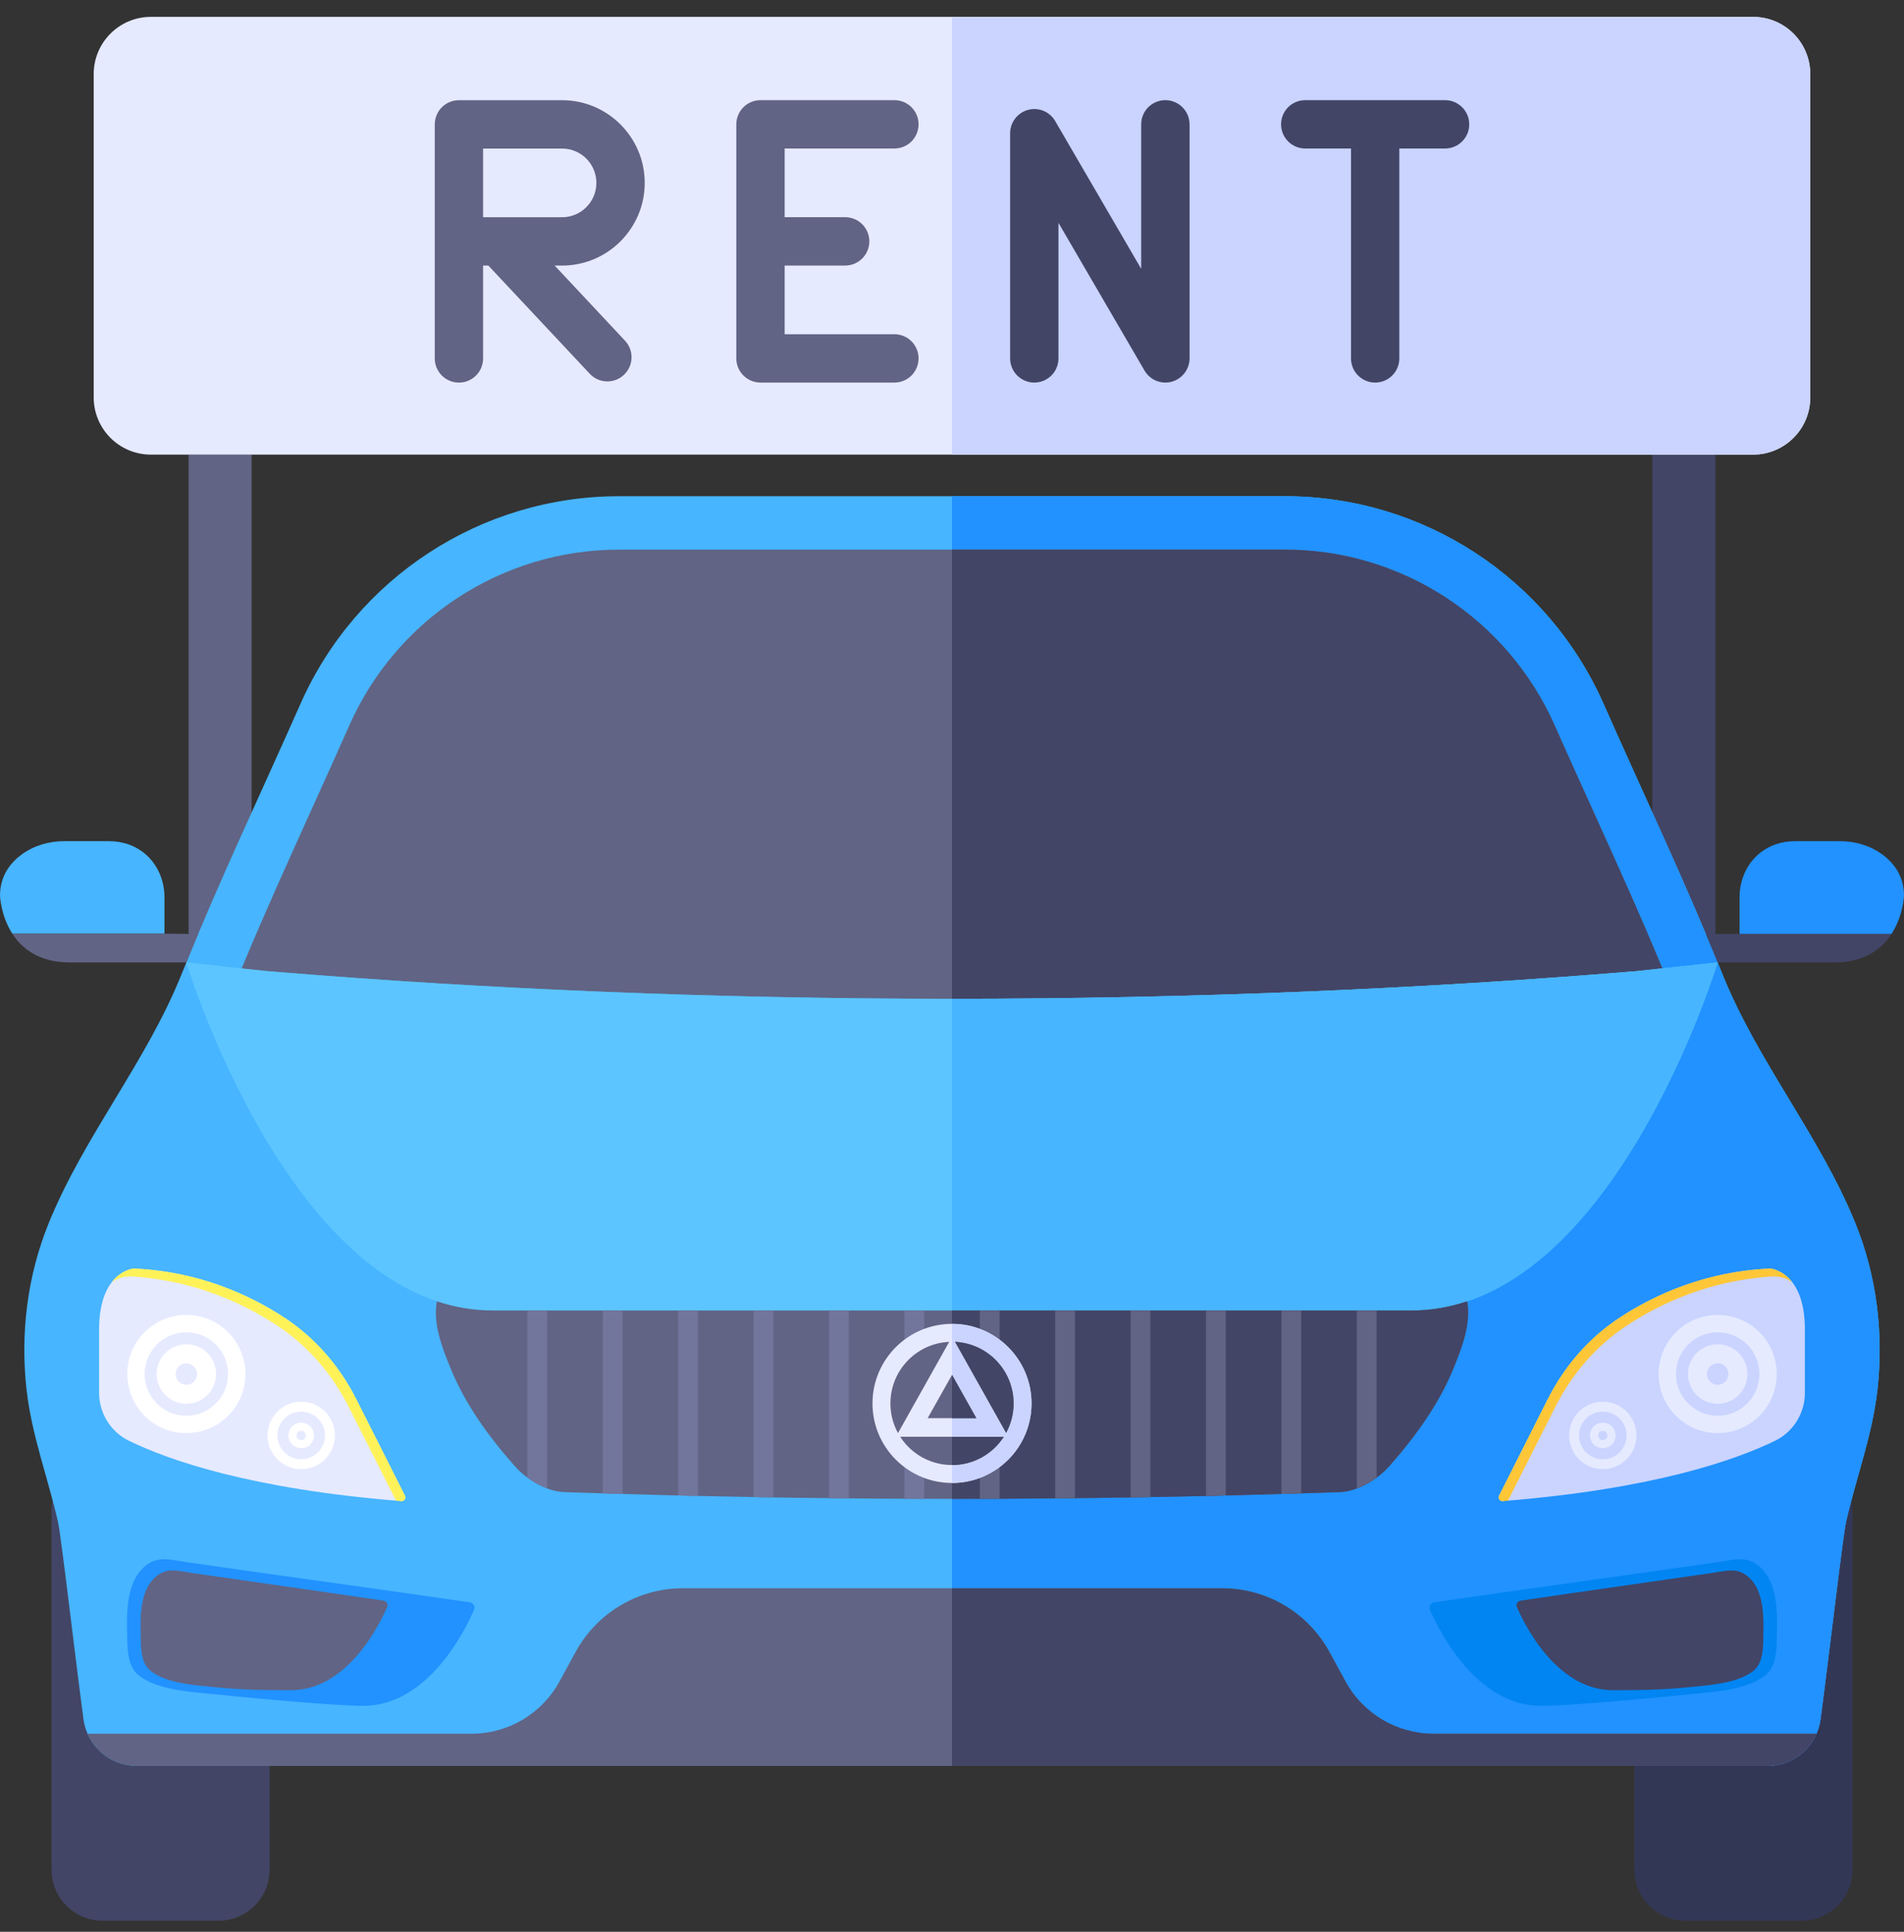 <svg width="70" height="71" viewBox="0 0 70 71" fill="none" xmlns="http://www.w3.org/2000/svg">
<rect x="0" y="0" width="70" height="71" fill="#333333" stroke="none"/>
<g clip-path="url(#clip0_402_1362)">
<path d="M6.934 16.709H9.25V42.572H6.934V16.709Z" fill="#616484"/>
<path d="M60.749 16.709H63.066V42.572H60.749V16.709Z" fill="#424566"/>
<path d="M64.452 16.709H5.548C4.387 16.709 3.445 15.768 3.445 14.606V2.723C3.445 1.562 4.386 0.62 5.548 0.62H64.452C65.613 0.62 66.555 1.561 66.555 2.723V14.606C66.555 15.768 65.613 16.709 64.452 16.709Z" fill="#E6EAFF"/>
<path d="M64.452 0.621H35V16.709H64.452C65.613 16.709 66.553 15.768 66.553 14.608V2.724C66.553 1.562 65.613 0.621 64.452 0.621Z" fill="#CAD4FF"/>
<path d="M28.848 5.458V7.982H31.072C31.308 7.982 31.534 8.076 31.701 8.243C31.867 8.409 31.961 8.635 31.961 8.871C31.961 9.107 31.867 9.333 31.701 9.499C31.534 9.666 31.308 9.76 31.072 9.76H28.848V12.284H32.882C33.118 12.284 33.344 12.377 33.511 12.544C33.677 12.71 33.771 12.937 33.771 13.172C33.771 13.408 33.677 13.634 33.511 13.801C33.344 13.967 33.118 14.061 32.882 14.061H27.959C27.723 14.061 27.497 13.967 27.331 13.801C27.164 13.634 27.07 13.408 27.07 13.172V4.57C27.07 4.334 27.164 4.108 27.331 3.941C27.497 3.775 27.723 3.681 27.959 3.681H32.882C33.118 3.681 33.344 3.775 33.511 3.941C33.677 4.108 33.771 4.334 33.771 4.57C33.771 4.806 33.677 5.032 33.511 5.198C33.344 5.365 33.118 5.458 32.882 5.458H28.848Z" fill="#616484"/>
<path d="M42.844 3.681C42.608 3.681 42.382 3.775 42.215 3.941C42.049 4.108 41.955 4.334 41.955 4.57V9.88L38.794 4.45C38.592 4.102 38.181 3.934 37.795 4.039C37.408 4.145 37.137 4.496 37.137 4.898V13.172C37.137 13.408 37.231 13.634 37.397 13.801C37.564 13.967 37.79 14.061 38.026 14.061C38.261 14.061 38.487 13.967 38.654 13.801C38.821 13.634 38.914 13.408 38.914 13.172V8.189L42.077 13.619C42.155 13.754 42.267 13.865 42.402 13.943C42.537 14.02 42.69 14.061 42.845 14.061C42.922 14.061 42.999 14.051 43.076 14.029C43.265 13.978 43.431 13.867 43.55 13.711C43.669 13.556 43.734 13.366 43.734 13.171V4.57C43.733 4.334 43.639 4.108 43.472 3.942C43.305 3.775 43.079 3.681 42.844 3.681Z" fill="#424566"/>
<path d="M20.392 9.761H20.665C22.34 9.761 23.703 8.397 23.703 6.722C23.703 5.046 22.34 3.683 20.665 3.683H16.873C16.637 3.683 16.411 3.776 16.244 3.943C16.078 4.109 15.984 4.335 15.984 4.571V13.174C15.984 13.409 16.078 13.635 16.244 13.802C16.411 13.969 16.637 14.062 16.873 14.062C17.108 14.062 17.334 13.969 17.501 13.802C17.668 13.635 17.761 13.409 17.761 13.174V9.761H17.955L21.682 13.737C21.765 13.826 21.865 13.897 21.977 13.945C22.088 13.994 22.209 14.019 22.33 14.018C22.548 14.018 22.767 13.939 22.937 13.778C23.023 13.698 23.091 13.602 23.14 13.496C23.188 13.39 23.215 13.275 23.218 13.158C23.222 13.041 23.203 12.925 23.162 12.816C23.121 12.707 23.058 12.607 22.978 12.521L20.392 9.761ZM17.761 7.984V5.46H20.665C21.36 5.46 21.926 6.026 21.926 6.722C21.926 7.418 21.36 7.984 20.665 7.984H17.761Z" fill="#616484"/>
<path d="M53.126 3.681H47.987C47.751 3.681 47.525 3.775 47.358 3.941C47.192 4.108 47.098 4.334 47.098 4.57C47.098 4.806 47.192 5.032 47.358 5.198C47.525 5.365 47.751 5.458 47.987 5.458H49.669V13.172C49.669 13.408 49.762 13.634 49.929 13.801C50.095 13.967 50.321 14.061 50.557 14.061C50.793 14.061 51.019 13.967 51.185 13.801C51.352 13.634 51.446 13.408 51.446 13.172V5.458H53.127C53.618 5.458 54.016 5.061 54.016 4.57C54.016 4.079 53.617 3.681 53.126 3.681Z" fill="#424566"/>
<path d="M66.229 70.594H61.968C60.93 70.594 60.089 69.753 60.089 68.716V55.526C60.089 54.489 60.93 53.648 61.968 53.648H66.229C67.267 53.648 68.108 54.489 68.108 55.526V68.716C68.108 69.753 67.267 70.594 66.229 70.594Z" fill="#333756"/>
<path d="M8.032 70.594H3.772C2.734 70.594 1.894 69.753 1.894 68.716V55.526C1.894 54.489 2.734 53.648 3.772 53.648H8.034C9.071 53.648 9.912 54.489 9.912 55.526V68.716C9.912 69.753 9.07 70.594 8.032 70.594Z" fill="#424566"/>
<path d="M2.129 55.921C2.246 56.431 2.73 60.642 3.069 63.188C3.201 64.17 4.037 64.902 5.028 64.902H64.972C65.963 64.902 66.799 64.17 66.931 63.188C67.27 60.642 67.754 56.433 67.871 55.921C68.24 54.311 68.832 52.751 69.021 51.102C69.259 49.013 68.998 46.891 68.204 44.941C66.897 41.734 64.62 39.027 63.327 35.811C61.976 32.451 60.417 29.179 58.953 25.868C56.902 21.23 52.313 18.238 47.242 18.238H22.758C17.687 18.238 13.099 21.232 11.047 25.868C9.583 29.179 8.024 32.45 6.673 35.811C5.381 39.028 3.105 41.734 1.796 44.941C1.002 46.891 0.741 49.014 0.979 51.102C1.168 52.752 1.76 54.311 2.129 55.921Z" fill="#47B5FF"/>
<path d="M68.205 44.941C66.897 41.734 64.62 39.028 63.328 35.811C61.977 32.451 60.419 29.179 58.955 25.868C56.902 21.232 52.314 18.238 47.243 18.238H35V64.902H64.973C65.964 64.902 66.801 64.171 66.932 63.188C67.271 60.642 67.755 56.433 67.873 55.923C68.242 54.312 68.834 52.752 69.022 51.103C69.26 49.014 68.999 46.891 68.205 44.941Z" fill="#2192FF"/>
<path d="M58.547 29.752C58.089 28.742 57.615 27.698 57.157 26.662C55.419 22.738 51.529 20.201 47.243 20.201H22.758C18.471 20.201 14.58 22.737 12.842 26.662C12.384 27.697 11.912 28.742 11.454 29.751C10.586 31.669 9.693 33.642 8.875 35.614C17.156 36.328 25.925 36.71 35 36.71C44.075 36.71 52.845 36.328 61.124 35.614C60.308 33.643 59.417 31.67 58.547 29.752Z" fill="#616484"/>
<path d="M58.548 29.753C58.089 28.743 57.616 27.7 57.158 26.662C55.42 22.74 51.529 20.201 47.245 20.201H35V36.71H35.001C44.078 36.71 52.846 36.328 61.126 35.614C60.309 33.644 59.417 31.672 58.548 29.753Z" fill="#424566"/>
<path d="M55.11 54.975L56.902 51.426C57.514 50.215 58.416 49.166 59.551 48.424C60.83 47.587 62.706 46.726 65.089 46.624C65.089 46.624 66.356 46.726 66.356 48.856V51.194C66.356 51.941 65.933 52.625 65.26 52.953C63.822 53.655 60.8 54.729 55.244 55.171C55.139 55.18 55.062 55.07 55.11 54.975Z" fill="#CAD4FF"/>
<path d="M63.15 48.329C61.953 48.329 60.979 49.3 60.979 50.5C60.979 51.701 61.953 52.672 63.15 52.672C64.351 52.672 65.321 51.701 65.321 50.5C65.321 49.3 64.351 48.329 63.15 48.329ZM63.15 52.034C62.304 52.034 61.616 51.347 61.616 50.5C61.616 49.654 62.304 48.967 63.15 48.967C63.997 48.967 64.684 49.654 64.684 50.5C64.684 51.347 63.997 52.034 63.15 52.034Z" fill="#E6EAFF"/>
<path d="M63.15 49.408C62.547 49.408 62.058 49.898 62.058 50.501C62.058 51.103 62.547 51.593 63.15 51.593C63.753 51.593 64.243 51.103 64.243 50.501C64.243 49.898 63.753 49.408 63.15 49.408ZM63.15 50.897C62.931 50.897 62.755 50.719 62.755 50.501C62.755 50.282 62.931 50.105 63.15 50.105C63.369 50.105 63.545 50.282 63.545 50.501C63.545 50.719 63.369 50.897 63.15 50.897ZM58.926 51.519C58.242 51.519 57.687 52.073 57.687 52.758C57.687 53.443 58.242 53.996 58.926 53.996C59.611 53.996 60.164 53.443 60.164 52.758C60.164 52.073 59.611 51.519 58.926 51.519ZM58.926 53.633C58.443 53.633 58.051 53.24 58.051 52.758C58.051 52.275 58.443 51.883 58.926 51.883C59.408 51.883 59.801 52.275 59.801 52.758C59.801 53.24 59.408 53.633 58.926 53.633Z" fill="#E6EAFF"/>
<path d="M58.927 52.287C58.667 52.287 58.455 52.498 58.455 52.758C58.455 53.017 58.667 53.228 58.927 53.228C59.052 53.228 59.171 53.178 59.26 53.09C59.348 53.002 59.397 52.882 59.397 52.758C59.397 52.633 59.348 52.513 59.26 52.425C59.171 52.337 59.052 52.287 58.927 52.287ZM58.927 52.929C58.882 52.929 58.838 52.911 58.806 52.879C58.774 52.846 58.756 52.803 58.756 52.758C58.756 52.712 58.774 52.669 58.806 52.637C58.838 52.605 58.882 52.587 58.927 52.587C59.02 52.587 59.096 52.663 59.096 52.758C59.096 52.852 59.02 52.929 58.927 52.929Z" fill="#E6EAFF"/>
<path d="M65.09 46.623C62.707 46.723 60.83 47.586 59.552 48.424C58.414 49.166 57.513 50.215 56.902 51.425L55.111 54.975C55.063 55.07 55.14 55.18 55.244 55.172C55.309 55.168 55.375 55.161 55.441 55.154L57.183 51.706C57.794 50.495 58.695 49.445 59.832 48.704C61.068 47.893 62.865 47.061 65.137 46.916C65.405 46.898 65.677 46.969 65.893 47.129C65.896 47.132 65.898 47.133 65.901 47.136C65.537 46.659 65.09 46.623 65.09 46.623Z" fill="#FFC738"/>
<path d="M14.89 54.975L13.098 51.426C12.486 50.215 11.584 49.166 10.449 48.424C9.17 47.587 7.294 46.726 4.911 46.624C4.911 46.624 3.644 46.726 3.644 48.856V51.194C3.644 51.941 4.067 52.625 4.74 52.953C6.178 53.655 9.2 54.729 14.756 55.171C14.863 55.18 14.938 55.07 14.89 54.975Z" fill="#E6EAFF"/>
<path d="M4.68 50.5C4.68 51.701 5.651 52.672 6.851 52.672C8.049 52.672 9.022 51.701 9.022 50.5C9.022 49.3 8.049 48.329 6.851 48.329C5.651 48.329 4.68 49.3 4.68 50.5ZM5.317 50.5C5.317 49.654 6.005 48.967 6.851 48.967C7.697 48.967 8.385 49.654 8.385 50.5C8.385 51.347 7.697 52.034 6.851 52.034C6.005 52.034 5.317 51.347 5.317 50.5Z" fill="white"/>
<path d="M6.851 49.408C6.248 49.408 5.759 49.898 5.759 50.501C5.759 51.103 6.248 51.593 6.851 51.593C7.454 51.593 7.943 51.103 7.943 50.501C7.943 49.898 7.454 49.408 6.851 49.408ZM6.851 50.897C6.632 50.897 6.456 50.719 6.456 50.501C6.456 50.282 6.632 50.105 6.851 50.105C7.07 50.105 7.246 50.282 7.246 50.501C7.246 50.719 7.07 50.897 6.851 50.897ZM9.835 52.758C9.835 53.443 10.389 53.996 11.074 53.996C11.758 53.996 12.313 53.443 12.313 52.758C12.313 52.073 11.758 51.519 11.074 51.519C10.389 51.519 9.835 52.073 9.835 52.758ZM10.199 52.758C10.199 52.275 10.592 51.883 11.074 51.883C11.557 51.883 11.949 52.275 11.949 52.758C11.949 53.24 11.557 53.633 11.074 53.633C10.592 53.633 10.199 53.24 10.199 52.758Z" fill="white"/>
<path d="M11.074 52.287C10.816 52.287 10.604 52.498 10.604 52.758C10.604 53.017 10.816 53.228 11.074 53.228C11.334 53.228 11.546 53.017 11.546 52.758C11.546 52.498 11.334 52.287 11.074 52.287ZM11.074 52.929C10.981 52.929 10.905 52.852 10.905 52.758C10.905 52.663 10.981 52.587 11.074 52.587C11.12 52.587 11.163 52.605 11.195 52.637C11.227 52.669 11.245 52.712 11.245 52.758C11.245 52.803 11.227 52.846 11.195 52.879C11.163 52.911 11.12 52.929 11.074 52.929Z" fill="white"/>
<path d="M4.911 46.623C7.294 46.723 9.171 47.586 10.449 48.424C11.587 49.166 12.488 50.215 13.099 51.425L14.89 54.975C14.938 55.07 14.861 55.18 14.757 55.172C14.692 55.168 14.626 55.161 14.56 55.154L12.819 51.706C12.207 50.495 11.306 49.445 10.169 48.704C8.933 47.893 7.137 47.061 4.864 46.916C4.596 46.898 4.324 46.969 4.108 47.129C4.106 47.132 4.103 47.133 4.1 47.136C4.464 46.659 4.911 46.623 4.911 46.623Z" fill="#FFF259"/>
<path d="M52.732 58.891C52.6 58.91 52.519 59.052 52.574 59.174C53.311 60.82 54.698 62.696 56.653 62.696C57.717 62.696 61.067 62.38 62.126 62.269C62.968 62.182 64.188 62.124 64.888 61.586C65.263 61.297 65.31 60.769 65.32 60.333C65.339 59.439 65.429 58.108 64.591 57.503C64.146 57.182 63.677 57.338 63.179 57.41C60.457 57.807 55.452 58.49 52.732 58.891Z" fill="#0085F2"/>
<path d="M55.906 58.829C55.791 58.846 55.721 58.969 55.769 59.074C56.406 60.499 57.608 62.121 59.299 62.121C60.221 62.121 61.143 62.111 62.059 62.014C62.788 61.937 63.844 61.888 64.449 61.422C64.773 61.173 64.814 60.716 64.823 60.337C64.839 59.563 64.917 58.411 64.192 57.889C63.807 57.611 63.401 57.745 62.97 57.808C60.616 58.151 58.26 58.481 55.906 58.829Z" fill="#424566"/>
<path d="M17.269 58.891C17.402 58.91 17.482 59.052 17.428 59.174C16.691 60.82 15.303 62.696 13.348 62.696C12.284 62.696 8.935 62.38 7.875 62.269C7.033 62.182 5.813 62.124 5.113 61.586C4.739 61.297 4.691 60.769 4.681 60.333C4.662 59.439 4.572 58.108 5.41 57.503C5.856 57.182 6.325 57.338 6.822 57.41C9.543 57.807 14.548 58.49 17.269 58.891Z" fill="#2192FF"/>
<path d="M14.094 58.829C14.209 58.846 14.279 58.969 14.231 59.074C13.594 60.499 12.392 62.121 10.701 62.121C9.78 62.121 8.857 62.111 7.941 62.014C7.212 61.937 6.156 61.888 5.551 61.422C5.227 61.173 5.186 60.716 5.178 60.337C5.161 59.563 5.083 58.411 5.808 57.889C6.193 57.611 6.599 57.745 7.03 57.808C9.384 58.151 11.741 58.481 14.094 58.829Z" fill="#616484"/>
<path d="M69.184 31.391C68.737 31.069 68.189 30.916 67.636 30.916H66.007C65.468 30.916 65.062 31.084 64.755 31.311C64.236 31.698 63.954 32.328 63.954 32.976V34.324H69.541C69.973 33.658 69.999 32.921 69.999 32.921C70 32.181 69.608 31.696 69.184 31.391Z" fill="#2192FF"/>
<path d="M62.713 34.327C62.862 34.674 63.005 35.023 63.149 35.373H67.435C68.555 35.373 69.185 34.874 69.541 34.325H62.918L62.713 34.327Z" fill="#424566"/>
<path d="M6.047 32.976C6.047 32.328 5.765 31.698 5.245 31.311C4.941 31.084 4.534 30.916 3.994 30.916H2.365C1.813 30.916 1.266 31.069 0.818 31.391C0.392 31.696 0 32.181 0 32.921C0 32.921 0.026 33.653 0.454 34.316H6.047V32.976Z" fill="#47B5FF"/>
<path d="M6.047 34.316H0.454C0.808 34.867 1.44 35.373 2.565 35.373H6.85C6.992 35.024 7.138 34.674 7.284 34.327L6.047 34.316ZM66.783 63.721C66.473 64.424 65.773 64.902 64.971 64.902H5.028C4.227 64.902 3.527 64.424 3.22 63.721H17.332C18.683 63.721 19.927 62.984 20.572 61.796L21.161 60.717C21.547 60.008 22.118 59.416 22.812 59.004C23.506 58.591 24.299 58.374 25.107 58.374H44.931C45.739 58.374 46.532 58.592 47.226 59.004C47.92 59.416 48.491 60.008 48.877 60.717L49.466 61.796C49.783 62.379 50.252 62.865 50.822 63.204C51.392 63.542 52.043 63.721 52.706 63.721H66.783Z" fill="#616484"/>
<path d="M52.706 63.721C51.356 63.721 50.111 62.984 49.465 61.798L48.877 60.719C48.491 60.01 47.92 59.418 47.226 59.005C46.532 58.593 45.739 58.375 44.931 58.376H35V64.902H64.973C65.774 64.902 66.474 64.424 66.784 63.721H52.706Z" fill="#424566"/>
<path d="M61.116 35.59L60.164 35.693L60.07 35.703H60.041C52.08 36.36 43.682 36.71 35 36.71C26.318 36.71 17.917 36.361 9.956 35.703H9.927L9.833 35.693L8.881 35.59L6.847 35.371C6.847 35.371 10.716 48.165 18.11 48.165H51.886C59.28 48.165 63.146 35.371 63.146 35.371L61.116 35.59Z" fill="#5CC5FF"/>
<path d="M61.116 35.59L60.164 35.693L60.072 35.703H60.043C52.082 36.361 43.683 36.71 35.001 36.71H35V48.167H51.89C59.236 48.167 63.1 35.539 63.15 35.374V35.373L61.116 35.59Z" fill="#47B5FF"/>
<path d="M53.938 47.828C53.287 48.046 52.605 48.165 51.889 48.165H18.112C17.395 48.165 16.711 48.045 16.062 47.828C15.911 48.64 16.245 49.501 16.552 50.258C17.091 51.596 17.966 52.803 18.922 53.882C19.411 54.435 20.162 54.819 20.729 54.84C25.491 55.005 30.244 55.089 35.001 55.089C39.759 55.089 44.511 55.005 49.271 54.84C49.841 54.821 50.589 54.437 51.079 53.882C52.034 52.803 52.91 51.597 53.449 50.258C53.758 49.502 54.087 48.642 53.938 47.828Z" fill="#616484"/>
<path d="M53.94 47.829C53.289 48.046 52.605 48.167 51.89 48.167H35V55.089H35.001C39.759 55.089 44.511 55.005 49.271 54.84C49.841 54.821 50.589 54.437 51.081 53.882C52.034 52.804 52.911 51.597 53.45 50.26C53.758 49.502 54.087 48.642 53.94 47.829Z" fill="#424566"/>
<path d="M20.117 48.167V54.705C19.871 54.613 19.62 54.476 19.389 54.307V48.167H20.117ZM22.889 48.167V54.91C22.647 54.903 22.404 54.895 22.162 54.888V48.167H22.889ZM25.661 48.167V54.981C25.419 54.977 25.175 54.971 24.933 54.963V48.167H25.661ZM28.433 48.167V55.034C28.19 55.031 27.948 55.027 27.706 55.023V48.167H28.433ZM31.205 48.167V55.071C30.963 55.068 30.721 55.067 30.479 55.063V48.167H31.205ZM33.977 48.167V55.086C33.735 55.087 33.492 55.086 33.25 55.085V48.167H33.977Z" fill="#72769C"/>
<path d="M36.75 48.167V55.085C36.508 55.086 36.265 55.087 36.023 55.086V48.167H36.75ZM39.521 48.167V55.063C39.279 55.067 39.037 55.068 38.794 55.071V48.167H39.521ZM42.294 48.167V55.023C42.052 55.027 41.809 55.033 41.567 55.034V48.167H42.294ZM45.065 48.167V54.963C44.822 54.971 44.58 54.977 44.338 54.981V48.167H45.065ZM47.838 48.167V54.888C47.596 54.895 47.353 54.903 47.111 54.91V48.167H47.838ZM50.611 48.167V54.307C50.38 54.478 50.129 54.614 49.883 54.706V48.167H50.611Z" fill="#616484"/>
<path d="M35 54.504C36.614 54.504 37.923 53.195 37.923 51.581C37.923 49.966 36.614 48.657 35 48.657C33.386 48.657 32.077 49.966 32.077 51.581C32.077 53.195 33.386 54.504 35 54.504Z" fill="#E6EAFF"/>
<path d="M35 48.656V54.504C36.615 54.504 37.924 53.195 37.924 51.581C37.924 49.966 36.615 48.656 35 48.656Z" fill="#CAD4FF"/>
<path d="M35 53.845C36.25 53.845 37.264 52.831 37.264 51.581C37.264 50.33 36.25 49.316 35 49.316C33.749 49.316 32.736 50.33 32.736 51.581C32.736 52.831 33.749 53.845 35 53.845Z" fill="#616484"/>
<path d="M35 49.316V53.845C36.251 53.845 37.264 52.83 37.264 51.581C37.264 50.33 36.251 49.316 35 49.316Z" fill="#424566"/>
<path d="M35 49.135L32.938 52.806H37.06L35 49.135Z" fill="#E6EAFF"/>
<path d="M35 49.133V52.806H37.062L35 49.133Z" fill="#CAD4FF"/>
<path d="M34.106 52.122L35 50.531L35.893 52.122H34.106Z" fill="#616484"/>
<path d="M35 50.531V52.122H35.894L35 50.531Z" fill="#424566"/>
</g>
<defs>
<clipPath id="clip0_402_1362">
<rect width="70" height="70" fill="white" transform="translate(0 0.608)"/>
</clipPath>
</defs>
</svg>

